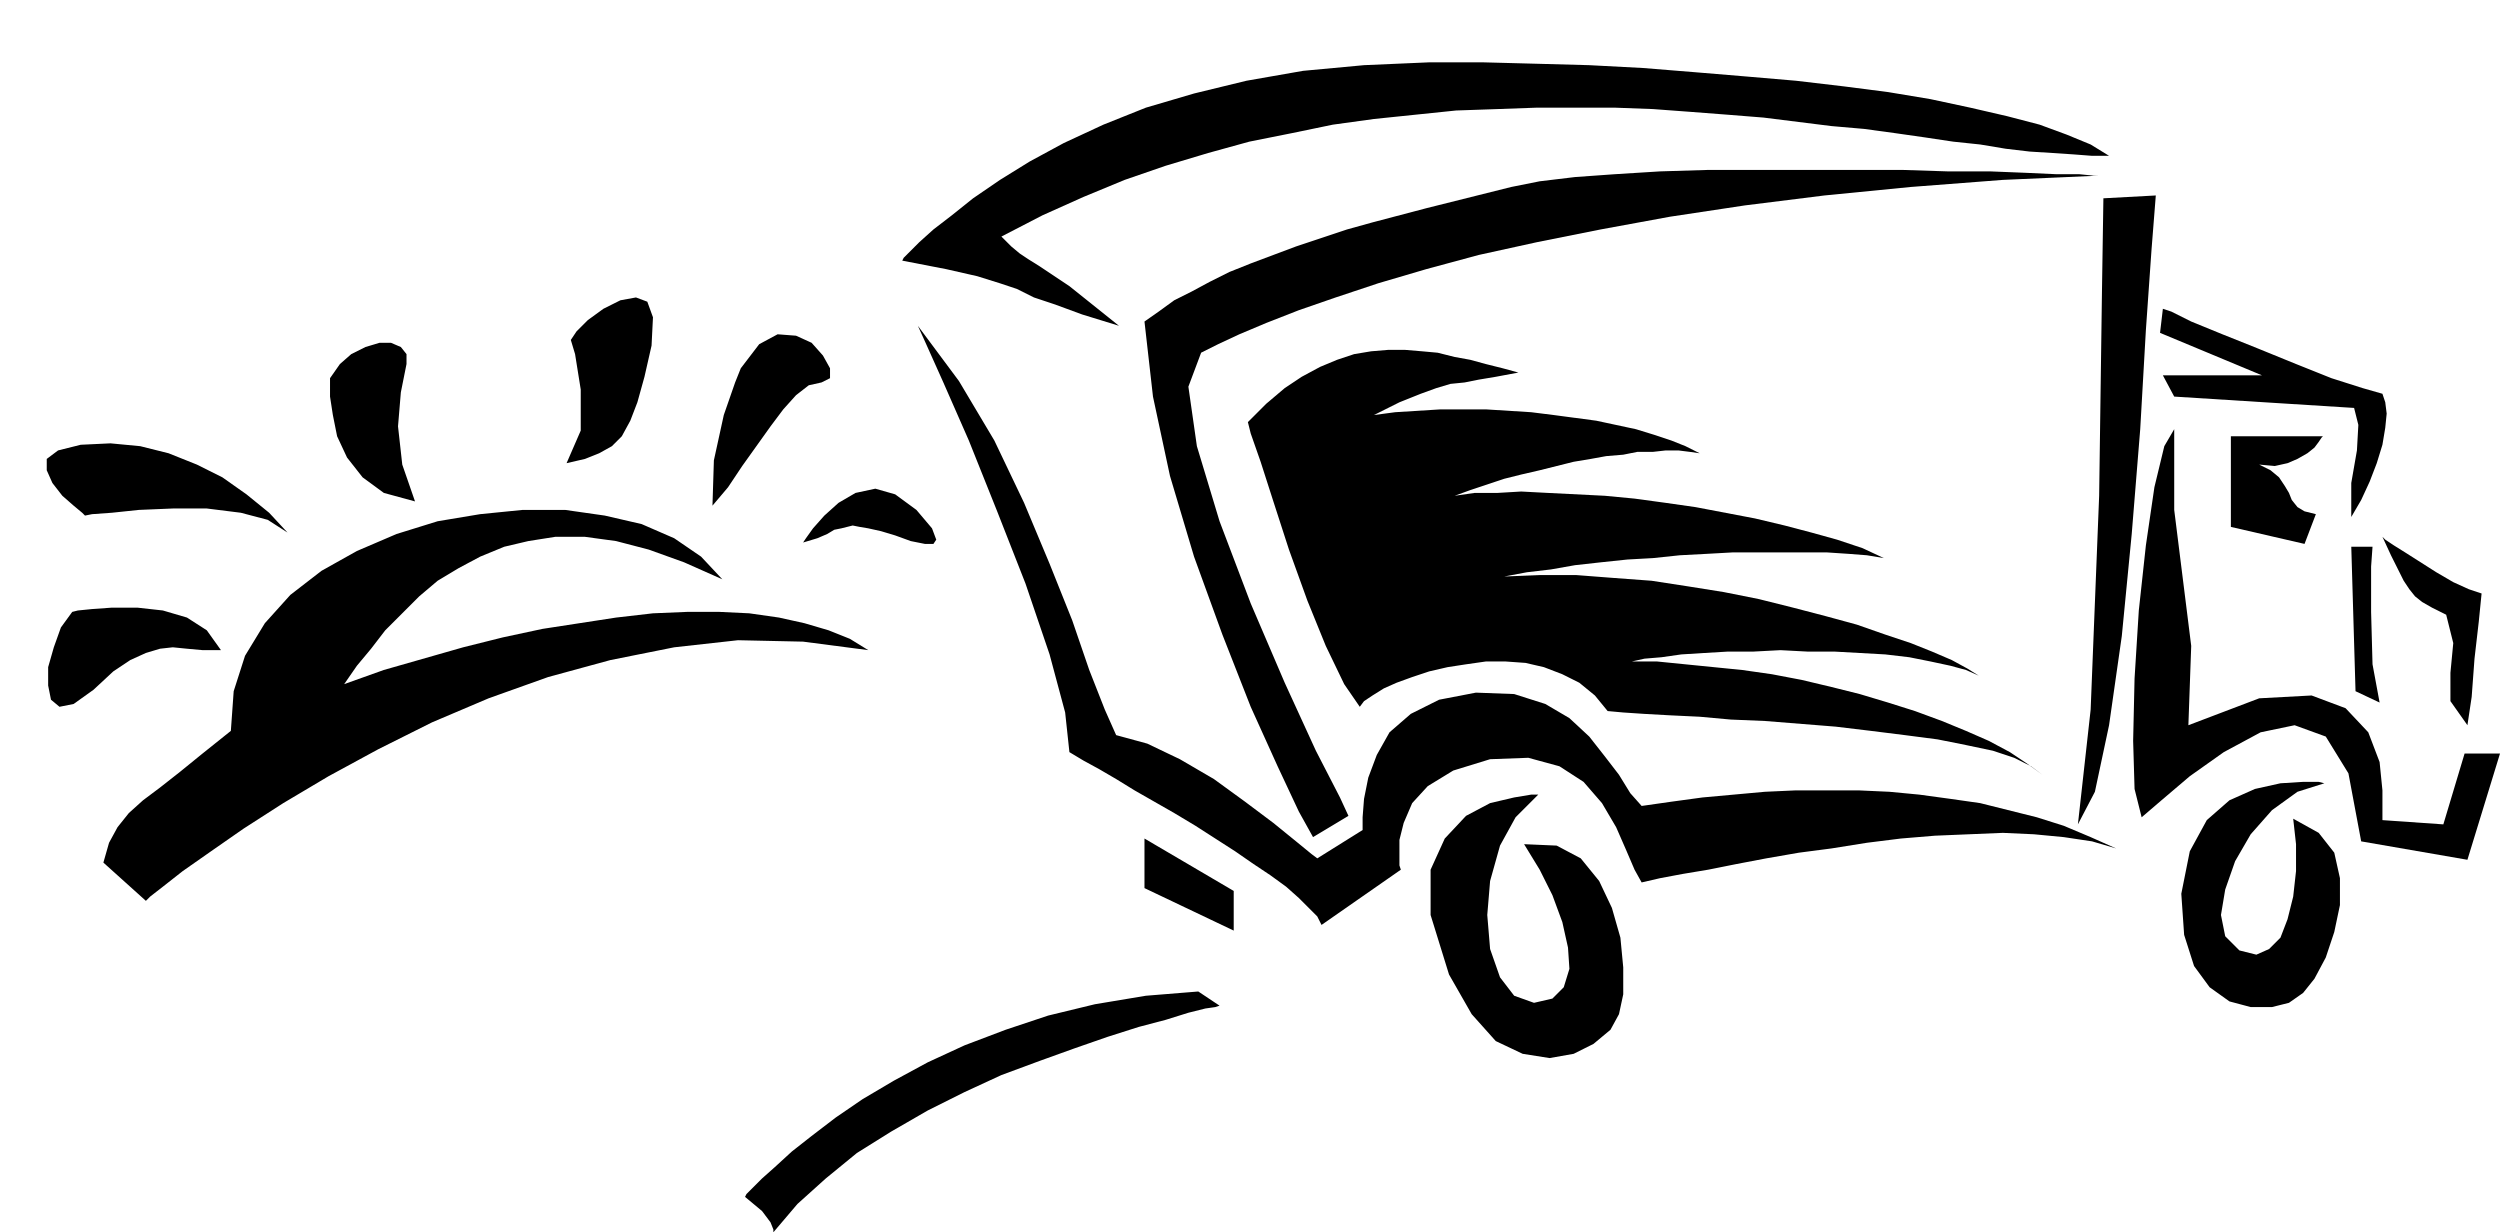 <svg xmlns="http://www.w3.org/2000/svg" width="169.44" height="83.52" fill-rule="evenodd" stroke-linecap="round" preserveAspectRatio="none" viewBox="0 0 1765 870"><style>.pen1{stroke:none}.brush2{fill:#000}</style><path d="m73 609 30 27 3-3 9-7 14-11 20-14 23-16 28-18 32-19 35-19 38-19 40-17 42-15 44-12 45-9 45-5 46 1 46 6-13-8-15-6-17-5-18-4-21-3-21-1h-23l-24 1-26 3-26 4-26 4-28 6-28 7-28 8-28 8-28 10 9-13 10-12 10-13 12-12 12-12 13-11 15-9 15-8 17-7 17-4 19-3h21l22 3 23 6 25 9 27 12-15-16-19-13-23-10-26-6-28-4h-30l-30 3-30 5-29 9-28 12-25 14-22 17-18 20-14 23-8 25-2 28-20 16-16 13-14 11-12 9-10 9-8 10-6 11-4 14zM60 364l5-1 14-1 19-2 24-1h24l24 3 19 5 14 9-13-14-16-13-17-12-18-9-20-8-20-5-21-2-21 1-16 4-8 6v8l4 9 7 9 8 7 6 5 2 2zm173-97v13l2 13 3 15 7 15 11 14 15 11 22 6-9-26-3-27 2-24 4-20v-7l-4-5-7-3h-8l-10 3-10 5-8 7-7 10zm170-27 3 10 4 25v29l-10 23 13-3 10-4 9-5 7-7 6-11 5-13 5-18 5-22 1-20-4-11-8-3-11 2-12 6-11 8-8 8-4 6zm120 20-4 10-8 23-7 32-1 32 11-13 10-15 10-14 10-14 9-12 9-10 9-7 9-2 6-3v-7l-5-9-8-9-11-5-13-1-13 7-13 17zm44 123 2-3 5-7 8-9 10-9 12-7 14-3 14 4 15 11 11 13 3 8-2 3h-6l-10-2-11-4-10-3-9-2-6-1-5-1-4 1-4 1-5 1-5 3-7 3-10 3zM51 432l4-1 10-1 14-1h18l18 2 17 5 14 9 10 14h-13l-11-1-10-1-9 1-10 3-11 5-12 8-14 13-14 10-10 2-6-5-2-10v-13l4-14 5-14 8-11zm586-248 1-2 4-4 7-7 10-9 13-10 15-12 19-13 21-13 24-13 28-13 30-12 34-10 37-9 40-7 43-4 46-2h38l38 1 37 1 38 2 37 3 36 3 35 3 34 4 31 4 30 5 28 6 26 6 23 6 19 7 17 7 13 8h-12l-13-1-15-1-16-1-17-2-18-3-19-2-20-3-21-3-22-3-23-2-24-3-24-3-25-2-26-2-27-2-27-1h-55l-28 1-29 1-29 3-29 3-29 4-29 6-30 6-29 8-30 9-29 10-29 12-29 13-29 15 7 7 6 5 6 4 8 5 9 6 12 8 15 12 20 16-26-8-19-7-15-5-12-6-12-4-16-5-22-5-31-6zm11 46 5 11 13 29 18 41 20 50 20 51 17 50 11 41 3 28 10 6 11 6 12 7 13 8 14 8 14 8 15 9 14 9 14 9 13 9 12 8 11 8 9 8 7 7 6 6 3 6 56-39-1-3v-18l3-12 6-14 11-12 18-11 26-8 27-1 22 6 17 11 13 15 10 17 7 16 6 14 5 9 13-3 16-3 18-3 20-4 21-4 23-4 23-3 25-4 24-3 24-2 24-1 24-1 22 1 21 2 20 3 17 5-18-8-19-8-19-6-20-5-20-5-21-3-22-3-21-2-22-1h-44l-22 1-22 2-22 2-22 3-21 3-8-9-8-13-10-13-11-14-14-13-17-10-22-7-27-1-26 5-20 10-15 13-9 16-6 16-3 15-1 13v9l-32 20-4-3-11-9-16-13-20-15-22-16-24-14-23-11-22-6-8-18-11-28-12-35-16-40-18-43-21-44-25-42-29-39z" class="pen1 brush2"/><path d="M1482 124h-4l-10-1h-16l-22-1-25-1h-30l-31-1h-139l-33 1-32 2-28 2-25 3-20 4-20 5-20 5-20 5-19 5-19 5-18 5-18 6-18 6-16 6-16 6-15 6-14 7-13 7-12 6-11 8-10 7 6 53 12 56 17 57 20 55 20 51 19 42 15 32 10 18 25-15-6-13-17-33-22-48-24-56-22-58-16-53-6-42 9-24 12-6 15-7 19-8 23-9 26-9 30-10 34-10 37-10 41-9 45-9 49-9 53-8 56-7 61-6 65-5 68-3z" class="pen1 brush2"/><path d="m881 298 2 8 7 20 9 28 11 34 13 36 13 32 13 27 11 16 3-4 6-4 8-5 9-4 11-4 12-4 13-3 13-2 14-2h14l14 1 13 3 13 5 12 6 11 9 9 11 11 1 15 1 18 1 21 1 22 2 24 1 25 2 25 2 25 3 24 3 23 3 20 4 19 4 15 5 12 6 8 6-11-8-12-8-15-8-16-7-17-7-19-7-19-6-20-6-20-5-21-5-21-4-21-3-20-2-20-2-20-2h-18l9-2 12-1 14-2 16-1 17-1h18l19-1 19 1h19l18 1 18 1 17 2 15 3 14 3 11 3 9 4-8-5-11-6-14-6-15-6-18-6-20-7-22-6-23-6-24-6-25-5-25-4-26-4-27-2-26-2h-26l-25 1 16-3 17-2 17-3 18-2 19-2 18-1 19-2 19-1 18-1h67l15 1 13 1 12 2-15-7-18-6-18-5-19-5-21-5-21-4-21-4-21-3-22-3-21-2-20-1-20-1-19-1-17 1h-16l-14 2 11-4 12-4 12-4 12-3 13-3 12-3 12-3 12-2 11-2 12-1 10-2h11l9-1h9l8 1 7 1-10-5-10-4-12-4-13-4-14-3-14-3-15-2-15-2-16-2-16-1-16-1h-32l-16 1-16 1-15 2 18-9 15-6 11-4 10-3 10-1 10-2 12-2 16-3-11-3-12-3-11-3-11-2-12-3-11-1-12-1h-12l-12 1-12 2-12 4-12 5-13 7-12 8-13 11-13 13zm604-158-1 65-2 145-6 151-9 81 12-23 10-47 9-63 7-72 6-74 4-70 4-57 3-38-37 2zm50 163-7 12-7 29-6 41-5 46-3 48-1 44 1 34 5 20 14-12 20-17 24-17 26-14 24-5 22 8 16 26 9 48 75 13 23-75h-25l-15 50-43-3v-21l-2-20-8-21-16-17-24-9-37 2-50 19 2-56-6-48-6-48v-57zm-8-85 6 2 14 7 22 9 25 10 27 11 25 10 22 7 14 4 2 6 1 8-1 10-2 12-4 13-5 13-6 13-7 12v-24l4-23 1-18-3-12-127-8-8-15h70l-72-30 2-17z" class="pen1 brush2"/><path d="M1575 308h65l-1 1-2 3-3 4-5 4-7 4-7 3-9 2-11-1 8 4 6 5 4 6 3 5 2 5 4 5 5 3 8 2-8 21-52-12v-64zm107 71 2 2 6 4 8 5 11 7 11 7 12 7 11 5 9 3-2 20-3 26-2 27-3 20-12-17v-20l2-21-5-20-10-5-7-4-5-4-4-5-4-6-4-8-5-10-6-13zm-7 7-1 14v32l1 37 5 27-17-8-3-102h15zM808 592l63 37v28l-63-30v-35zm278-31h-5l-12 2-17 4-17 9-15 16-10 22v32l13 42 16 28 17 19 19 9 19 3 17-3 14-7 12-10 6-11 3-14v-19l-2-21-6-21-9-19-13-16-17-9-23-1 11 18 9 18 7 19 4 18 1 15-4 13-8 8-13 3-14-5-10-13-7-20-2-24 2-24 7-25 11-20 16-16zm555-8-4-1h-11l-16 1-18 4-18 8-16 14-12 22-6 30 2 29 7 22 11 15 14 10 15 4h15l12-3 10-7 8-10 8-15 6-18 4-19v-19l-4-18-11-14-18-10 2 18v19l-2 18-4 16-5 13-8 8-9 4-12-3-10-10-3-15 3-18 7-20 11-19 15-17 18-13 19-6zM526 845l1-2 4-4 7-7 9-8 12-11 14-11 17-13 19-13 22-13 24-13 26-12 29-11 30-10 33-8 36-6 37-3 15 10-3 1-7 1-12 3-16 5-19 5-22 7-23 8-25 9-27 10-26 12-26 13-26 15-24 15-22 18-20 18-17 20v-2l-2-5-6-8-12-10z" class="pen1 brush2"/></svg>
